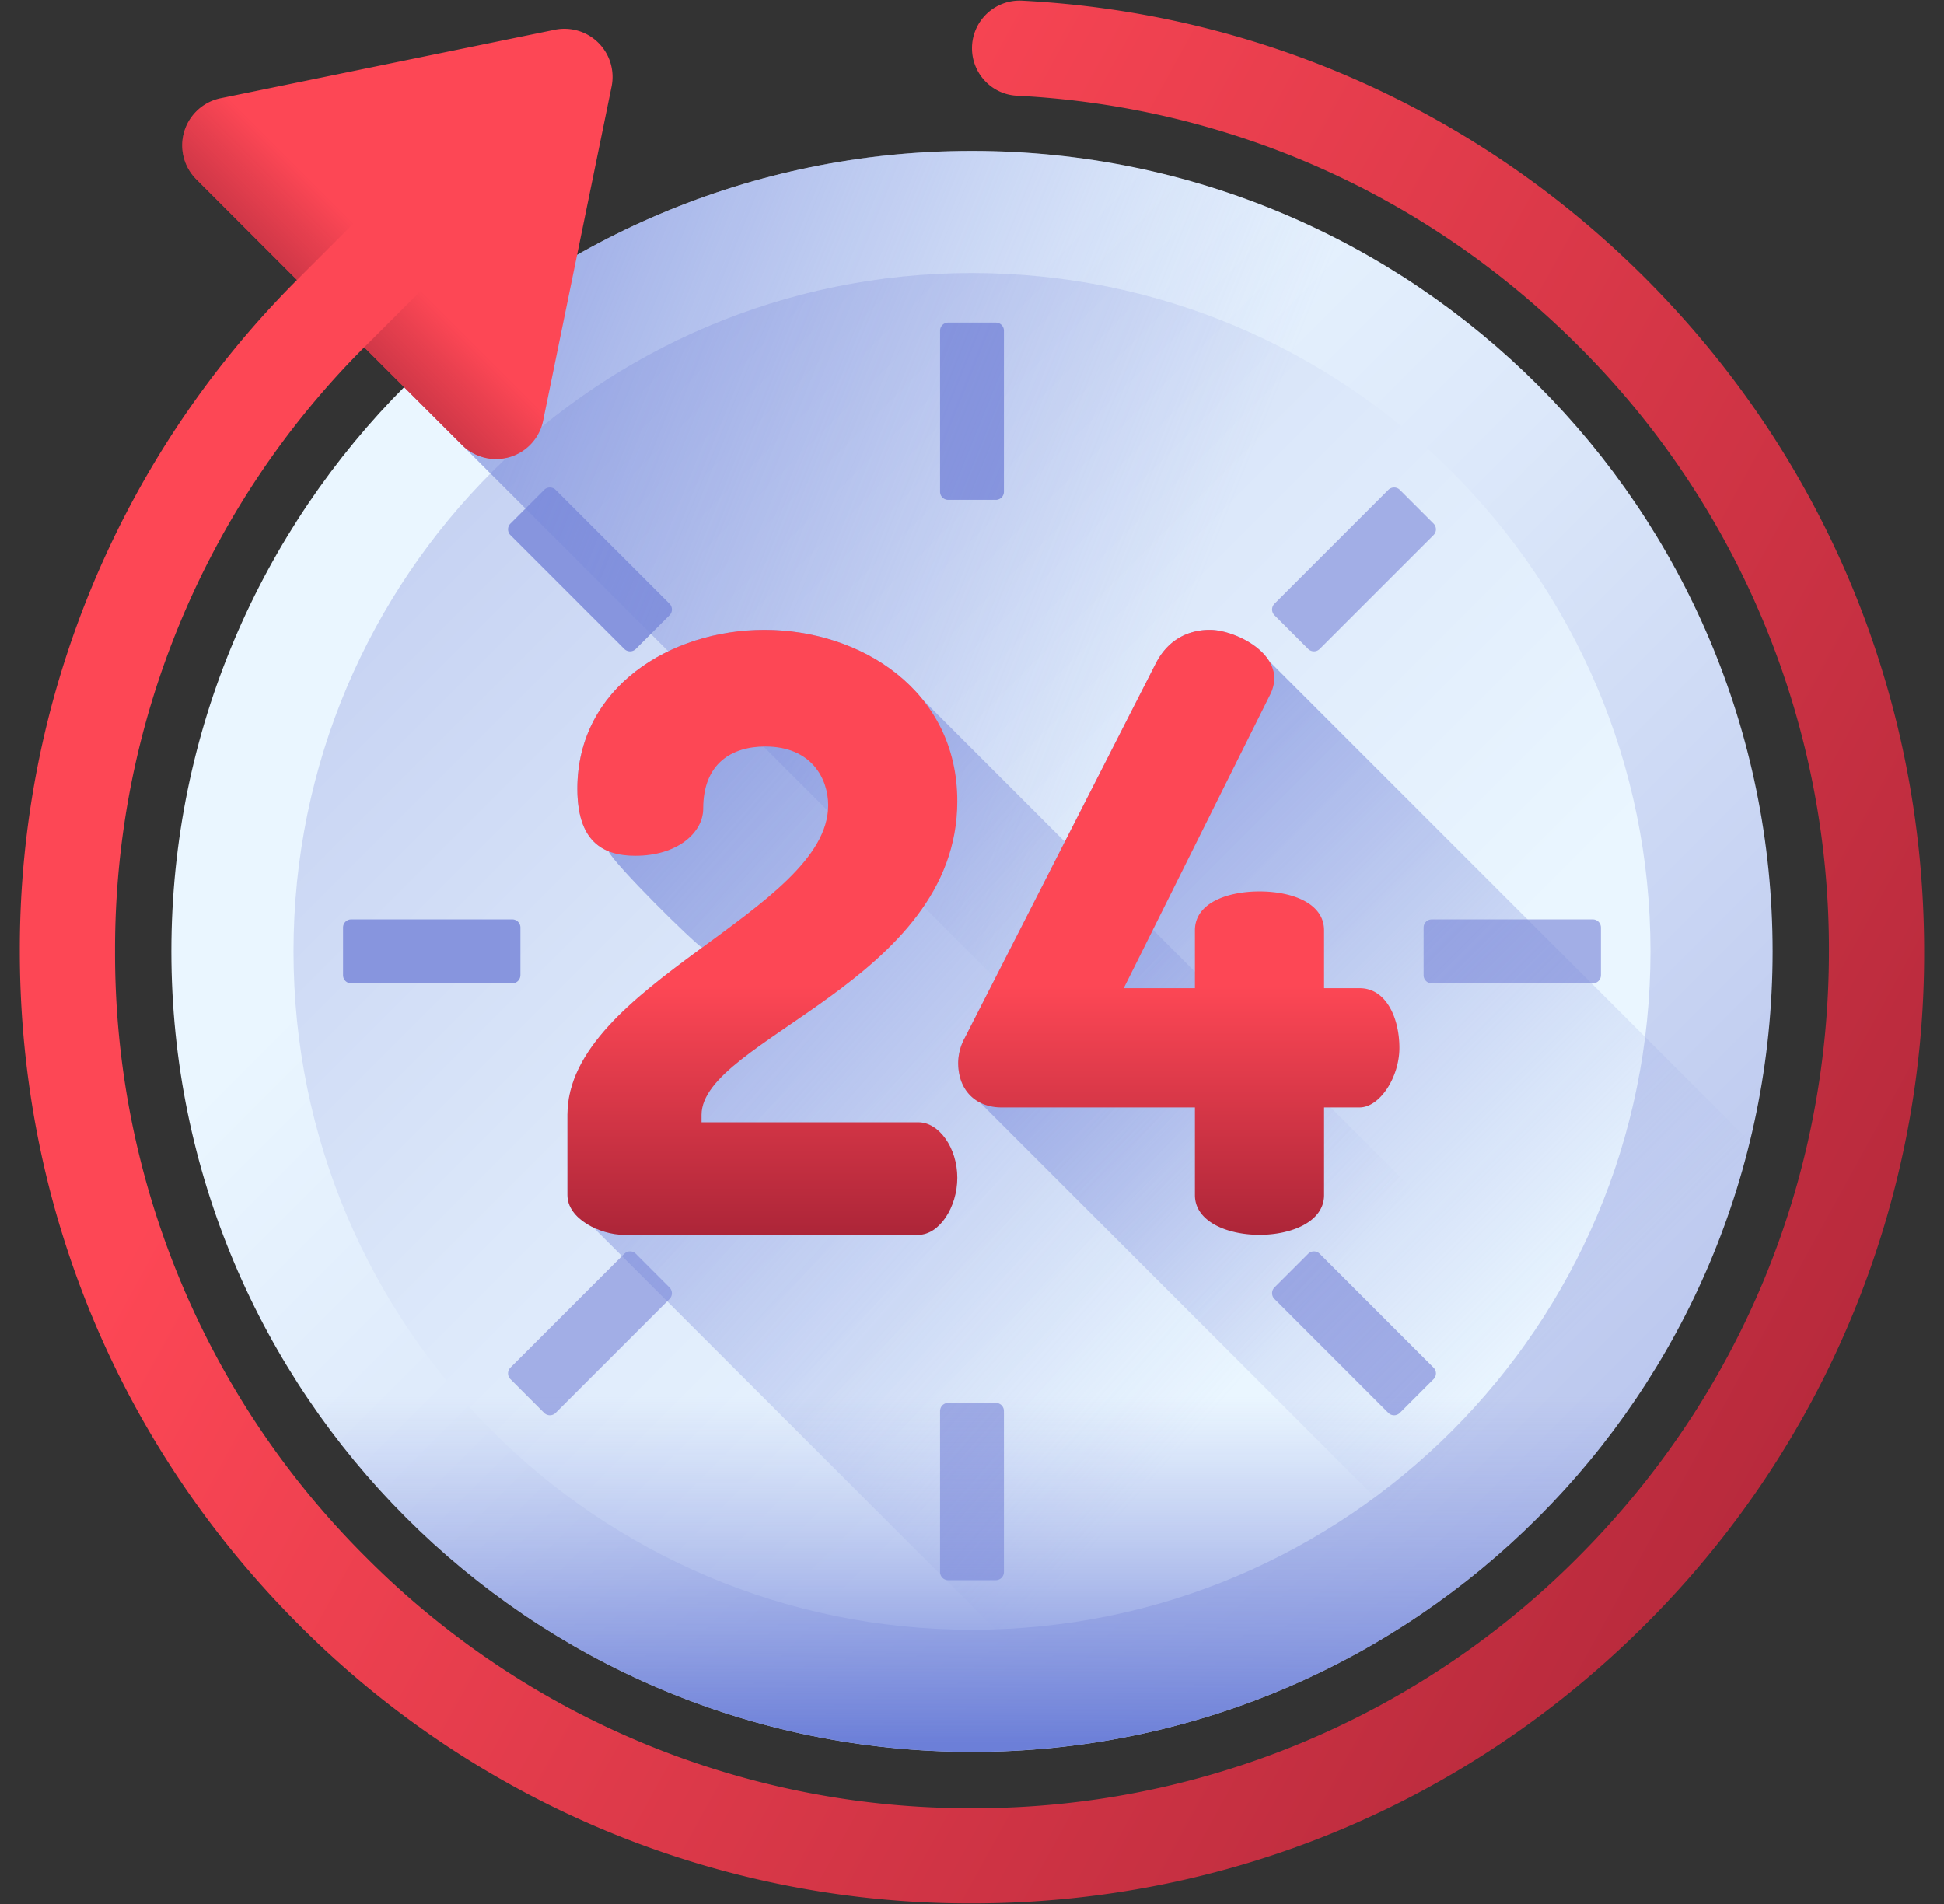 <svg xmlns="http://www.w3.org/2000/svg" width="49" height="48" fill="none" viewBox="0 0 49 48"><rect x="0" y="0" width="49" height="48" fill="#333333" stroke="none"/><g clip-path="url(#a)"><path fill="url(#b)" d="M24.5 44.165c11.145 0 20.18-9.035 20.18-20.18 0-11.146-9.035-20.18-20.18-20.18S4.32 12.838 4.32 23.984s9.035 20.18 20.18 20.18"/><path fill="url(#c)" d="M24.5 41.087c9.445 0 17.102-7.657 17.102-17.102S33.945 6.883 24.5 6.883 7.398 14.54 7.398 23.985 15.055 41.087 24.5 41.087"/><path fill="#A2AEE6" d="M25.101 35.367H23.9a.205.205 0 0 0-.205.205v4.06c0 .113.091.205.205.205h1.2a.205.205 0 0 0 .205-.205v-4.06a.205.205 0 0 0-.205-.205"/><path fill="#8795DE" d="M25.101 8.132H23.9a.205.205 0 0 0-.205.205v4.06c0 .113.091.205.205.205h1.2a.205.205 0 0 0 .205-.205v-4.06a.205.205 0 0 0-.205-.205M13.118 24.586v-1.203a.205.205 0 0 0-.206-.205h-4.06a.205.205 0 0 0-.205.205v1.203c0 .113.092.205.205.205h4.06a.205.205 0 0 0 .205-.205"/><path fill="#A2AEE6" d="M40.148 23.178h-4.06a.205.205 0 0 0-.205.205v1.203c0 .113.091.205.205.205h4.06a.205.205 0 0 0 .205-.206v-1.202a.205.205 0 0 0-.206-.205m-24.121 8.43a.205.205 0 0 0-.29 0l-2.87 2.87c-.08.08-.08.21 0 .29l.85.851c.08.08.21.08.29 0l2.87-2.87c.08-.08.08-.21 0-.29zM32.974 16.36c.08.08.21.08.29 0l2.87-2.87c.08-.08.08-.21 0-.29l-.85-.85a.205.205 0 0 0-.29 0l-2.87 2.87c-.08.08-.08.21 0 .29z"/><path fill="#8795DE" d="M14.006 12.35a.205.205 0 0 0-.29 0l-.85.85c-.08.08-.08.21 0 .29l2.87 2.87c.08.08.21.08.29 0l.85-.85c.08-.08.08-.21 0-.29z"/><path fill="#A2AEE6" d="M33.264 31.608a.205.205 0 0 0-.29 0l-.85.85c-.08.08-.08.21 0 .29l2.87 2.871c.08.08.21.08.29 0l.85-.85c.08-.08.08-.21 0-.29z"/><path fill="url(#d)" d="M24.5 3.804A20.12 20.12 0 0 0 10.186 9.76L38.724 38.3a20.12 20.12 0 0 0 5.957-14.315c0-11.146-9.035-20.18-20.18-20.18"/><path fill="url(#e)" d="m41.093 35.471-17.84-17.839c-.925-1.148-2.458-1.754-3.984-1.754-2.379 0-4.716 1.46-4.716 4.006 0 .925.31 1.385.785 1.577.137.318 2.15 2.313 2.36 2.428-1.679 1.234-3.395 2.543-3.395 4.217v2.023c0 .359.293.643.653.816L27.892 43.88c5.459-.924 10.17-4.039 13.202-8.409"/><path fill="url(#f)" d="M31.991 16.667c-.302-.492-1.053-.789-1.496-.789-.522 0-1.044.23-1.357.835l-4.82 9.452a1.34 1.34 0 0 0-.166.626c0 .494.22.835.55 1.004l12.149 12.15a20.2 20.2 0 0 0 7.255-11.164z"/><path fill="url(#g)" d="M24.13 20.198c0-2.796-2.44-4.32-4.861-4.32-2.379 0-4.716 1.46-4.716 4.006 0 1.315.626 1.69 1.46 1.69 1.065 0 1.712-.584 1.712-1.189 0-1.147.73-1.565 1.565-1.565 1.168 0 1.585.814 1.585 1.482 0 2.65-6.572 4.528-6.572 7.804v2.023c0 .605.834 1.002 1.419 1.002h7.428c.521 0 .98-.689.98-1.44 0-.75-.459-1.398-.98-1.398h-5.467v-.187c0-1.9 6.447-3.38 6.447-7.908"/><path fill="url(#h)" d="M34.271 24.913h-.897v-1.46c0-.689-.814-.981-1.627-.981s-1.628.292-1.628.98v1.461h-1.794l3.693-7.407a1 1 0 0 0 .104-.396c0-.752-1.064-1.232-1.627-1.232-.522 0-1.043.23-1.356.835l-4.82 9.452a1.34 1.34 0 0 0-.167.626c0 .73.48 1.127 1.085 1.127h4.882v2.211c0 .668.814 1.002 1.628 1.002.813 0 1.627-.334 1.627-1.002v-2.211h.897c.501 0 1.002-.751 1.002-1.503 0-.75-.334-1.502-1.002-1.502"/><path fill="url(#i)" d="M41.471 7.014C37.238 2.78 31.701.324 25.768.017A1.2 1.2 0 0 0 24.5 1.215c0 .636.496 1.165 1.131 1.197 5.345.274 10.33 2.486 14.144 6.298A21.46 21.46 0 0 1 46.1 23.985c0 5.77-2.247 11.194-6.326 15.274A21.46 21.46 0 0 1 24.5 45.586a21.46 21.46 0 0 1-15.275-6.327A21.46 21.46 0 0 1 2.9 23.985a21.46 21.46 0 0 1 6.28-15.23l2.464 2.463a1.213 1.213 0 0 0 2.047-.615l1.724-8.42A1.213 1.213 0 0 0 13.984.75l-8.42 1.725a1.213 1.213 0 0 0-.615 2.047l2.536 2.537A23.84 23.84 0 0 0 .5 23.985c0 6.41 2.497 12.437 7.029 16.97a23.85 23.85 0 0 0 16.971 7.03c6.41 0 12.438-2.497 16.971-7.03a23.85 23.85 0 0 0 7.029-16.97c0-6.41-2.497-12.438-7.029-16.971"/><path fill="url(#j)" d="m15.33 2.608-1.638 7.995a1.213 1.213 0 0 1-2.047.615L9.181 8.755z"/><path fill="url(#k)" d="m13.745.8-6.26 6.259-2.537-2.537a1.214 1.214 0 0 1 .615-2.047z"/><path fill="url(#l)" d="M6.122 32.332c3.175 6.98 10.21 11.833 18.378 11.833s15.203-4.853 18.378-11.833z"/></g><defs><linearGradient id="b" x1="16.542" x2="48.404" y1="16.027" y2="47.889" gradientUnits="userSpaceOnUse"><stop stop-color="#EAF6FF"/><stop offset="0.258" stop-color="#DCE8FA"/><stop offset="0.742" stop-color="#B8C4ED"/><stop offset="1" stop-color="#A2AEE6"/></linearGradient><linearGradient id="c" x1="31.224" x2="-3.262" y1="30.709" y2="-3.777" gradientUnits="userSpaceOnUse"><stop stop-color="#EAF6FF"/><stop offset="0.258" stop-color="#DCE8FA"/><stop offset="0.742" stop-color="#B8C4ED"/><stop offset="1" stop-color="#A2AEE6"/></linearGradient><linearGradient id="d" x1="28.526" x2="2.045" y1="18.997" y2="8.251" gradientUnits="userSpaceOnUse"><stop stop-color="#8795DE" stop-opacity="0"/><stop offset="0.468" stop-color="#7D8DDC" stop-opacity="0.468"/><stop offset="1" stop-color="#6C7FD8"/></linearGradient><linearGradient id="e" x1="30.815" x2="7.308" y1="35.361" y2="14.541" gradientUnits="userSpaceOnUse"><stop stop-color="#8795DE" stop-opacity="0"/><stop offset="0.468" stop-color="#7D8DDC" stop-opacity="0.468"/><stop offset="1" stop-color="#6C7FD8"/></linearGradient><linearGradient id="f" x1="39.647" x2="20.381" y1="33.543" y2="14.277" gradientUnits="userSpaceOnUse"><stop stop-color="#8795DE" stop-opacity="0"/><stop offset="0.468" stop-color="#7D8DDC" stop-opacity="0.468"/><stop offset="1" stop-color="#6C7FD8"/></linearGradient><linearGradient id="g" x1="19.217" x2="19.217" y1="24.848" y2="31.181" gradientUnits="userSpaceOnUse"><stop stop-color="#FD4755"/><stop offset="1" stop-color="#AC2538"/></linearGradient><linearGradient id="h" x1="29.712" x2="29.712" y1="24.848" y2="31.181" gradientUnits="userSpaceOnUse"><stop stop-color="#FD4755"/><stop offset="1" stop-color="#AC2538"/></linearGradient><linearGradient id="i" x1="11.264" x2="51.611" y1="16.71" y2="38.883" gradientUnits="userSpaceOnUse"><stop stop-color="#FD4755"/><stop offset="1" stop-color="#AC2538"/></linearGradient><linearGradient id="j" x1="12.278" x2="9.058" y1="8.981" y2="12.201" gradientUnits="userSpaceOnUse"><stop stop-color="#972437" stop-opacity="0"/><stop offset="1" stop-color="#972437"/></linearGradient><linearGradient id="k" x1="7.223" x2="4.003" y1="3.925" y2="7.145" gradientUnits="userSpaceOnUse"><stop stop-color="#972437" stop-opacity="0"/><stop offset="1" stop-color="#972437"/></linearGradient><linearGradient id="l" x1="24.5" x2="24.5" y1="35.21" y2="43.95" gradientUnits="userSpaceOnUse"><stop stop-color="#8795DE" stop-opacity="0"/><stop offset="0.468" stop-color="#7D8DDC" stop-opacity="0.468"/><stop offset="1" stop-color="#6C7FD8"/></linearGradient><clipPath id="a"><path fill="#fff" d="M.5 0h48v48H.5z"/></clipPath></defs></svg>